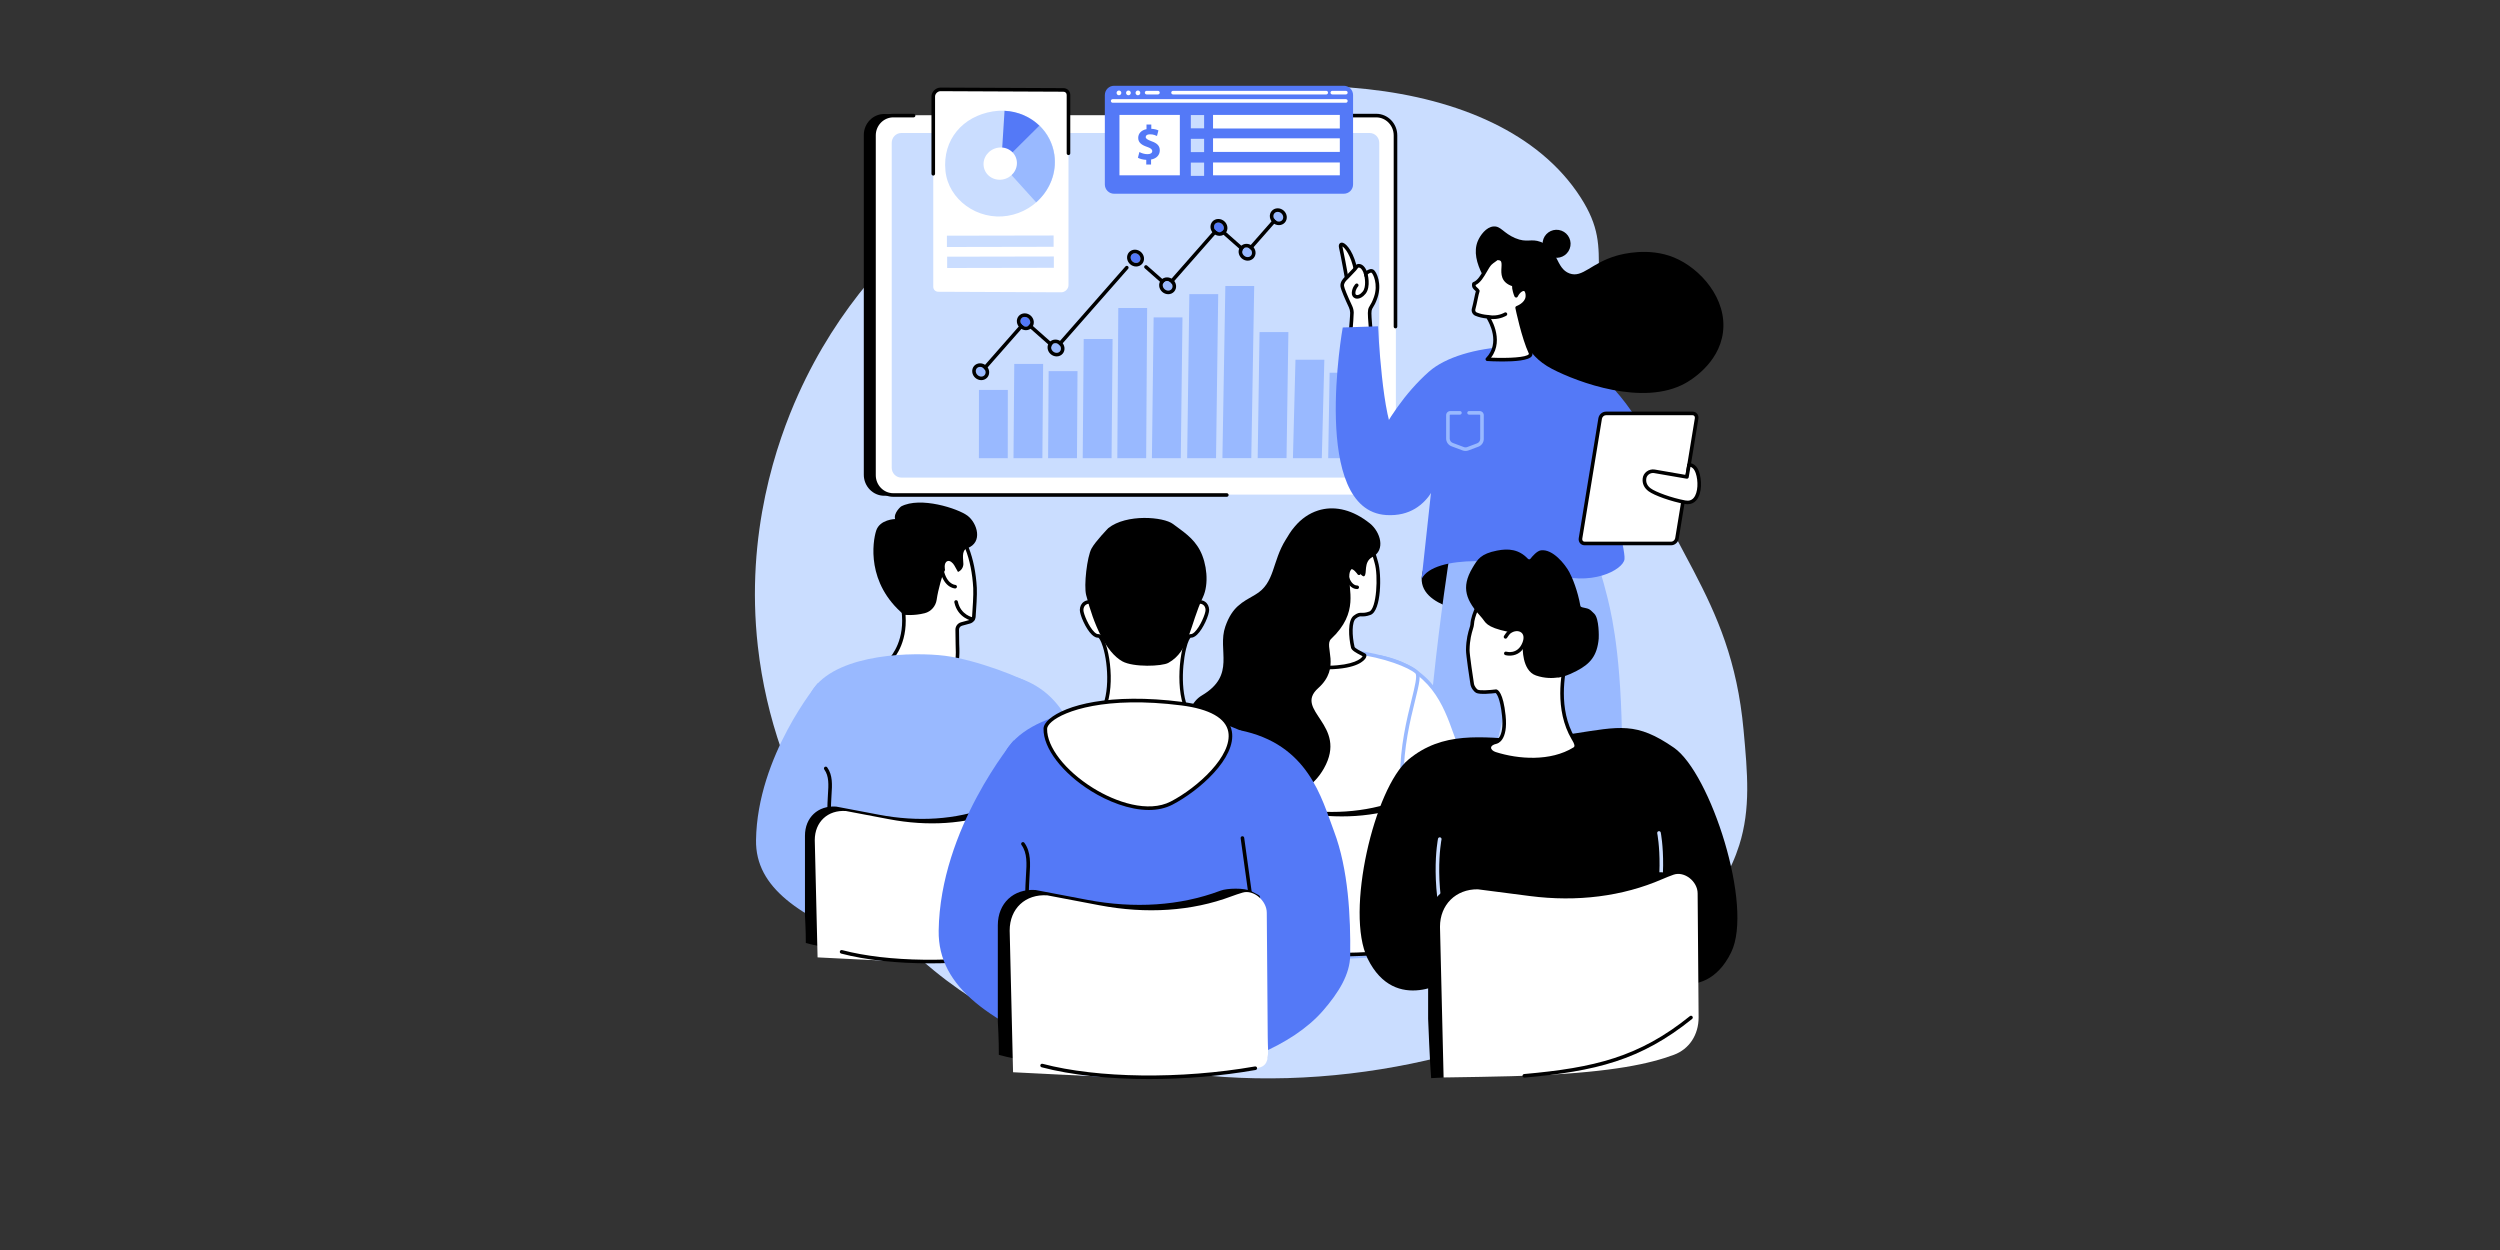 <svg xmlns="http://www.w3.org/2000/svg" xmlns:xlink="http://www.w3.org/1999/xlink" width="700" zoomAndPan="magnify" viewBox="0 0 525 262.5" height="350" preserveAspectRatio="xMidYMid meet" version="1.0"><rect x="0" y="0" width="525" height="262.5" fill="#333333" stroke="none"/><defs><clipPath id="02fa7b8181"><path d="M 298.391 115.586 L 340.664 115.586 L 340.664 181.438 L 298.391 181.438 Z M 298.391 115.586 " clip-rule="nonzero"/></clipPath></defs><path fill="#caddff" d="M 167.652 82.785 C 163.141 92.785 156.465 111.922 159.148 135.727 C 162.59 166.266 179.633 190.344 196.211 203.875 C 251.215 248.773 351.91 219.766 365.246 177.477 C 367.664 169.801 366.984 162.402 366.148 153.297 C 363.484 124.336 349.465 115.727 340.035 84.977 C 331.453 56.992 339.914 53.84 331.891 41.398 C 314.48 14.414 264.234 13.051 229.66 25.992 C 216.379 30.961 184.152 46.207 167.652 82.785 " fill-opacity="1" fill-rule="nonzero"/><path fill="#000000" d="M 221.559 102.16 C 221.766 102.043 221.977 101.93 222.191 101.82 C 224.078 100.852 226.113 100.129 228.094 99.395 C 235.422 96.664 242.98 94.652 250.449 92.375 C 253.094 91.566 255.738 90.773 258.398 90.031 C 268.637 68.004 287.055 27.879 285.336 27.879 L 185.699 23.934 C 183.332 23.934 181.398 25.91 181.398 28.344 L 181.398 99.699 C 181.398 102.133 183.332 104.109 185.699 104.109 L 221.703 101.609 L 221.559 102.16 " fill-opacity="1" fill-rule="nonzero"/><path fill="#ffffff" d="M 293.133 28.352 C 293.133 26.055 291.316 24.191 289.078 24.191 L 187.672 24.191 C 185.434 24.191 183.617 26.055 183.617 28.352 L 183.617 99.707 C 183.617 102.008 185.434 103.867 187.672 103.867 L 289.078 103.867 C 291.316 103.867 293.133 102.008 293.133 99.707 L 293.133 28.352 " fill-opacity="1" fill-rule="nonzero"/><path fill="#000000" d="M 293.055 68.961 C 292.844 68.961 292.676 68.793 292.676 68.582 L 292.676 28.434 C 292.676 26.348 291.027 24.648 289 24.648 L 281.719 24.648 C 281.512 24.648 281.344 24.48 281.344 24.273 C 281.344 24.066 281.512 23.895 281.719 23.895 L 289 23.895 C 291.441 23.895 293.43 25.93 293.43 28.434 L 293.43 68.582 C 293.43 68.793 293.262 68.961 293.055 68.961 " fill-opacity="1" fill-rule="nonzero"/><path fill="#000000" d="M 257.633 104.328 L 187.594 104.328 C 185.148 104.328 183.16 102.293 183.16 99.793 L 183.16 28.434 C 183.16 25.93 185.148 23.895 187.594 23.895 L 191.859 23.895 C 192.066 23.895 192.234 24.066 192.234 24.273 C 192.234 24.48 192.066 24.648 191.859 24.648 L 187.594 24.648 C 185.566 24.648 183.914 26.348 183.914 28.434 L 183.914 99.793 C 183.914 101.875 185.566 103.574 187.594 103.574 L 257.633 103.574 C 257.84 103.574 258.008 103.742 258.008 103.949 C 258.008 104.156 257.84 104.328 257.633 104.328 " fill-opacity="1" fill-rule="nonzero"/><path fill="#caddff" d="M 289.645 30 C 289.645 28.859 288.742 27.93 287.629 27.93 L 189.277 27.93 C 188.164 27.93 187.262 28.859 187.262 30 L 187.262 98.223 C 187.262 99.367 188.164 100.293 189.277 100.293 L 287.629 100.293 C 288.742 100.293 289.645 99.367 289.645 98.223 L 289.645 30 " fill-opacity="1" fill-rule="nonzero"/><path fill="#99b9ff" d="M 211.629 96.223 L 211.645 81.887 L 205.582 81.887 L 205.57 96.223 L 211.629 96.223 " fill-opacity="1" fill-rule="nonzero"/><path fill="#99b9ff" d="M 218.898 96.223 L 219.059 76.422 L 212.996 76.422 L 212.836 96.223 L 218.898 96.223 " fill-opacity="1" fill-rule="nonzero"/><path fill="#99b9ff" d="M 226.164 96.223 L 226.277 77.934 L 220.215 77.934 L 220.102 96.223 L 226.164 96.223 " fill-opacity="1" fill-rule="nonzero"/><path fill="#99b9ff" d="M 233.43 96.223 L 233.641 71.191 L 227.578 71.191 L 227.371 96.223 L 233.43 96.223 " fill-opacity="1" fill-rule="nonzero"/><path fill="#99b9ff" d="M 240.695 96.223 L 240.898 64.68 L 234.84 64.68 L 234.637 96.223 L 240.695 96.223 " fill-opacity="1" fill-rule="nonzero"/><path fill="#99b9ff" d="M 247.965 96.223 L 248.32 66.656 L 242.262 66.656 L 241.902 96.223 L 247.965 96.223 " fill-opacity="1" fill-rule="nonzero"/><path fill="#99b9ff" d="M 255.367 96.223 L 255.824 61.773 L 249.762 61.773 L 249.305 96.223 L 255.367 96.223 " fill-opacity="1" fill-rule="nonzero"/><path fill="#99b9ff" d="M 262.77 96.207 L 263.383 60.055 L 257.324 60.055 L 256.707 96.207 L 262.77 96.207 " fill-opacity="1" fill-rule="nonzero"/><path fill="#99b9ff" d="M 270.172 96.207 L 270.562 69.738 L 264.504 69.738 L 264.113 96.207 L 270.172 96.207 " fill-opacity="1" fill-rule="nonzero"/><path fill="#99b9ff" d="M 277.578 96.223 L 278.113 75.543 L 272.051 75.543 L 271.516 96.223 L 277.578 96.223 " fill-opacity="1" fill-rule="nonzero"/><path fill="#99b9ff" d="M 284.98 96.223 L 285.281 78.281 L 279.223 78.281 L 278.922 96.223 L 284.98 96.223 " fill-opacity="1" fill-rule="nonzero"/><path fill="#000000" d="M 245.176 60.434 C 245.082 60.434 244.992 60.398 244.926 60.34 L 240.406 56.344 C 240.25 56.207 240.234 55.969 240.371 55.812 C 240.512 55.66 240.75 55.641 240.902 55.781 L 245.141 59.523 L 255.605 47.617 C 255.672 47.543 255.766 47.5 255.863 47.492 C 255.961 47.484 256.062 47.52 256.137 47.586 L 261.719 52.516 L 268.359 44.961 C 268.496 44.805 268.734 44.789 268.891 44.926 C 269.047 45.062 269.062 45.301 268.926 45.461 L 262.035 53.297 C 261.969 53.371 261.875 53.418 261.777 53.426 C 261.68 53.43 261.578 53.398 261.504 53.332 L 255.922 48.402 L 245.457 60.305 C 245.391 60.379 245.297 60.426 245.199 60.434 C 245.191 60.434 245.184 60.434 245.176 60.434 " fill-opacity="1" fill-rule="nonzero"/><path fill="#000000" d="M 206.164 78.359 C 206.078 78.359 205.988 78.328 205.918 78.266 C 205.758 78.129 205.746 77.891 205.883 77.734 L 215.035 67.32 C 215.102 67.246 215.195 67.199 215.297 67.195 C 215.398 67.188 215.492 67.219 215.57 67.285 L 221.656 72.664 L 236.344 55.953 C 236.48 55.797 236.719 55.781 236.875 55.918 C 237.031 56.055 237.047 56.293 236.91 56.449 L 221.973 73.445 C 221.906 73.52 221.812 73.566 221.711 73.57 C 221.609 73.578 221.516 73.543 221.438 73.477 L 215.352 68.102 L 206.449 78.234 C 206.375 78.316 206.27 78.359 206.164 78.359 " fill-opacity="1" fill-rule="nonzero"/><path fill="#5479f7" d="M 214.301 67.57 C 214.227 67.008 214.629 66.555 215.191 66.555 C 215.754 66.555 216.27 67.008 216.34 67.57 C 216.41 68.129 216.012 68.586 215.449 68.586 C 214.883 68.586 214.371 68.129 214.301 67.57 " fill-opacity="1" fill-rule="nonzero"/><path fill="#000000" d="M 215.191 65.801 C 214.707 65.801 214.25 66 213.941 66.352 C 213.633 66.703 213.488 67.184 213.551 67.664 C 213.672 68.602 214.504 69.34 215.449 69.34 C 215.934 69.34 216.387 69.137 216.699 68.785 C 217.008 68.434 217.148 67.957 217.09 67.477 C 216.969 66.535 216.137 65.801 215.191 65.801 Z M 215.191 66.555 C 215.754 66.555 216.27 67.008 216.34 67.57 C 216.41 68.129 216.012 68.586 215.449 68.586 C 214.883 68.586 214.371 68.129 214.301 67.57 C 214.227 67.008 214.629 66.555 215.191 66.555 " fill-opacity="1" fill-rule="nonzero"/><path fill="#99b9ff" d="M 244.18 60.012 C 244.109 59.453 244.508 59 245.074 59 C 245.637 59 246.152 59.453 246.223 60.012 C 246.293 60.574 245.895 61.027 245.328 61.027 C 244.766 61.027 244.25 60.574 244.18 60.012 " fill-opacity="1" fill-rule="nonzero"/><path fill="#000000" d="M 245.074 58.246 C 244.59 58.246 244.133 58.445 243.824 58.797 C 243.516 59.148 243.371 59.625 243.434 60.109 C 243.551 61.047 244.383 61.785 245.328 61.785 C 245.812 61.785 246.27 61.582 246.578 61.23 C 246.887 60.879 247.031 60.402 246.969 59.918 C 246.852 58.98 246.016 58.246 245.074 58.246 Z M 245.074 59 C 245.637 59 246.152 59.453 246.223 60.012 C 246.293 60.574 245.895 61.027 245.328 61.027 C 244.766 61.027 244.25 60.574 244.18 60.012 C 244.109 59.453 244.508 59 245.074 59 " fill-opacity="1" fill-rule="nonzero"/><path fill="#5479f7" d="M 254.957 47.754 C 254.887 47.191 255.285 46.738 255.852 46.738 C 256.414 46.738 256.93 47.191 257 47.754 C 257.07 48.312 256.672 48.766 256.109 48.766 C 255.543 48.766 255.027 48.312 254.957 47.754 " fill-opacity="1" fill-rule="nonzero"/><path fill="#000000" d="M 255.852 45.984 C 255.367 45.984 254.91 46.184 254.602 46.535 C 254.293 46.887 254.148 47.367 254.211 47.848 C 254.328 48.789 255.164 49.523 256.109 49.523 C 256.594 49.523 257.047 49.32 257.355 48.969 C 257.668 48.621 257.809 48.141 257.746 47.66 C 257.629 46.719 256.797 45.984 255.852 45.984 Z M 255.852 46.738 C 256.414 46.738 256.93 47.191 257 47.754 C 257.07 48.312 256.672 48.766 256.109 48.766 C 255.543 48.766 255.027 48.312 254.957 47.754 C 254.887 47.191 255.285 46.738 255.852 46.738 " fill-opacity="1" fill-rule="nonzero"/><path fill="#99b9ff" d="M 260.867 52.973 C 260.797 52.41 261.195 51.957 261.758 51.957 C 262.324 51.957 262.836 52.41 262.91 52.973 C 262.98 53.531 262.578 53.988 262.016 53.988 C 261.453 53.988 260.938 53.531 260.867 52.973 " fill-opacity="1" fill-rule="nonzero"/><path fill="#000000" d="M 261.758 51.203 C 261.273 51.203 260.82 51.402 260.512 51.754 C 260.199 52.105 260.059 52.582 260.117 53.066 C 260.238 54.004 261.07 54.742 262.016 54.742 C 262.5 54.742 262.957 54.539 263.266 54.188 C 263.574 53.836 263.719 53.359 263.656 52.875 C 263.539 51.938 262.703 51.203 261.758 51.203 Z M 261.758 51.957 C 262.324 51.957 262.836 52.41 262.91 52.973 C 262.98 53.531 262.578 53.988 262.016 53.988 C 261.453 53.988 260.938 53.531 260.867 52.973 C 260.797 52.41 261.195 51.957 261.758 51.957 " fill-opacity="1" fill-rule="nonzero"/><path fill="#99b9ff" d="M 267.426 45.512 C 267.352 44.953 267.754 44.496 268.316 44.496 C 268.879 44.496 269.395 44.953 269.465 45.512 C 269.535 46.07 269.137 46.527 268.574 46.527 C 268.008 46.527 267.496 46.07 267.426 45.512 " fill-opacity="1" fill-rule="nonzero"/><path fill="#000000" d="M 268.316 43.742 C 267.832 43.742 267.375 43.945 267.066 44.297 C 266.758 44.645 266.613 45.125 266.676 45.605 C 266.797 46.543 267.629 47.281 268.574 47.281 C 269.059 47.281 269.516 47.078 269.824 46.73 C 270.133 46.379 270.273 45.898 270.215 45.418 C 270.094 44.477 269.262 43.742 268.316 43.742 Z M 268.316 44.496 C 268.879 44.496 269.395 44.953 269.465 45.512 C 269.535 46.07 269.137 46.527 268.574 46.527 C 268.008 46.527 267.496 46.07 267.426 45.512 C 267.352 44.953 267.754 44.496 268.316 44.496 " fill-opacity="1" fill-rule="nonzero"/><path fill="#99b9ff" d="M 220.746 73.078 C 220.676 72.516 221.074 72.062 221.641 72.062 C 222.203 72.062 222.719 72.516 222.789 73.078 C 222.859 73.637 222.461 74.094 221.898 74.094 C 221.332 74.094 220.816 73.637 220.746 73.078 " fill-opacity="1" fill-rule="nonzero"/><path fill="#000000" d="M 221.641 71.309 C 221.156 71.309 220.699 71.508 220.391 71.859 C 220.082 72.211 219.938 72.691 220 73.172 C 220.117 74.109 220.953 74.848 221.898 74.848 C 222.383 74.848 222.836 74.645 223.145 74.293 C 223.457 73.941 223.598 73.465 223.535 72.984 C 223.418 72.043 222.586 71.309 221.641 71.309 Z M 221.641 72.062 C 222.203 72.062 222.719 72.516 222.789 73.078 C 222.859 73.637 222.461 74.094 221.898 74.094 C 221.332 74.094 220.816 73.637 220.746 73.078 C 220.676 72.516 221.074 72.062 221.641 72.062 " fill-opacity="1" fill-rule="nonzero"/><path fill="#5479f7" d="M 237.445 54.199 C 237.375 53.641 237.773 53.184 238.336 53.184 C 238.898 53.184 239.414 53.641 239.484 54.199 C 239.555 54.762 239.156 55.215 238.594 55.215 C 238.027 55.215 237.516 54.762 237.445 54.199 " fill-opacity="1" fill-rule="nonzero"/><path fill="#000000" d="M 238.336 52.43 C 237.852 52.43 237.395 52.633 237.086 52.984 C 236.777 53.336 236.637 53.812 236.695 54.297 C 236.816 55.234 237.648 55.969 238.594 55.969 C 239.078 55.969 239.531 55.766 239.844 55.418 C 240.152 55.066 240.293 54.59 240.234 54.105 C 240.113 53.168 239.281 52.43 238.336 52.43 Z M 238.336 53.184 C 238.898 53.184 239.414 53.641 239.484 54.199 C 239.555 54.762 239.156 55.215 238.594 55.215 C 238.027 55.215 237.516 54.762 237.445 54.199 C 237.375 53.641 237.773 53.184 238.336 53.184 " fill-opacity="1" fill-rule="nonzero"/><path fill="#99b9ff" d="M 204.926 78.062 C 204.852 77.5 205.254 77.047 205.816 77.047 C 206.379 77.047 206.895 77.5 206.965 78.062 C 207.035 78.621 206.637 79.078 206.074 79.078 C 205.508 79.078 204.996 78.621 204.926 78.062 " fill-opacity="1" fill-rule="nonzero"/><path fill="#000000" d="M 205.816 76.293 C 205.332 76.293 204.875 76.496 204.566 76.844 C 204.258 77.195 204.113 77.676 204.176 78.156 C 204.293 79.094 205.129 79.832 206.074 79.832 C 206.559 79.832 207.012 79.629 207.324 79.277 C 207.633 78.93 207.773 78.449 207.715 77.969 C 207.594 77.027 206.762 76.293 205.816 76.293 Z M 205.816 77.047 C 206.379 77.047 206.895 77.5 206.965 78.062 C 207.035 78.621 206.637 79.078 206.074 79.078 C 205.508 79.078 204.996 78.621 204.922 78.062 C 204.852 77.5 205.254 77.047 205.816 77.047 " fill-opacity="1" fill-rule="nonzero"/><path fill="#ffffff" d="M 222.863 61.383 L 197.059 61.27 C 196.438 61.266 195.984 60.82 195.984 60.211 L 195.984 20.258 C 195.984 19.48 196.711 18.77 197.504 18.77 L 223.309 18.887 C 223.93 18.887 224.383 19.336 224.383 19.941 L 224.383 59.895 C 224.383 60.676 223.656 61.387 222.863 61.383 " fill-opacity="1" fill-rule="nonzero"/><path fill="#caddff" d="M 221.445 32.496 C 222.309 38.551 217.906 44.289 211.609 45.32 C 205.316 46.344 199.137 41.945 198.543 35.859 C 197.898 29.309 202.191 24.426 208.484 23.398 C 214.781 22.371 220.582 26.445 221.445 32.496 " fill-opacity="1" fill-rule="nonzero"/><path fill="#99b9ff" d="M 210.254 34.367 L 217.59 42.48 C 220.391 40.016 221.941 36.324 221.398 32.504 C 221.051 30.086 219.918 27.984 218.277 26.395 L 210.254 34.367 " fill-opacity="1" fill-rule="nonzero"/><path fill="#5479f7" d="M 210.953 23.266 L 210.254 34.367 L 218.277 26.398 C 216.371 24.551 213.781 23.402 210.953 23.266 " fill-opacity="1" fill-rule="nonzero"/><path fill="#ffffff" d="M 213.523 33.793 C 213.785 35.637 212.441 37.387 210.523 37.699 C 208.605 38.012 206.836 36.77 206.574 34.926 C 206.312 33.082 207.652 31.332 209.57 31.02 C 211.492 30.707 213.258 31.945 213.523 33.793 " fill-opacity="1" fill-rule="nonzero"/><path fill="#caddff" d="M 221.258 51.828 L 198.852 51.871 L 198.852 49.496 L 221.258 49.453 L 221.258 51.828 " fill-opacity="1" fill-rule="nonzero"/><path fill="#caddff" d="M 221.309 56.238 L 198.902 56.281 L 198.902 53.906 L 221.309 53.863 L 221.309 56.238 " fill-opacity="1" fill-rule="nonzero"/><path fill="#000000" d="M 195.988 36.875 C 195.777 36.875 195.609 36.703 195.609 36.496 L 195.609 20.258 C 195.609 19.793 195.816 19.32 196.172 18.965 C 196.539 18.602 197.02 18.395 197.508 18.395 L 223.312 18.508 C 224.137 18.512 224.758 19.129 224.758 19.941 L 224.758 32.191 C 224.758 32.398 224.59 32.566 224.383 32.566 C 224.176 32.566 224.004 32.398 224.004 32.191 L 224.004 19.941 C 224.004 19.543 223.719 19.262 223.309 19.262 L 197.504 19.148 C 197.504 19.148 197.5 19.148 197.5 19.148 C 197.219 19.148 196.93 19.277 196.703 19.5 C 196.488 19.715 196.363 19.992 196.363 20.258 L 196.363 36.496 C 196.363 36.703 196.195 36.875 195.988 36.875 " fill-opacity="1" fill-rule="nonzero"/><path fill="#5479f7" d="M 282.199 18.012 L 233.957 18.012 C 232.883 18.012 232.016 18.883 232.016 19.957 L 232.016 38.742 C 232.016 39.812 232.883 40.684 233.957 40.684 L 282.199 40.684 C 283.273 40.684 284.145 39.812 284.145 38.742 L 284.145 19.957 C 284.145 18.883 283.273 18.012 282.199 18.012 " fill-opacity="1" fill-rule="nonzero"/><path fill="#ffffff" d="M 282.633 21.578 L 233.66 21.578 C 233.449 21.578 233.281 21.406 233.281 21.199 C 233.281 20.992 233.449 20.824 233.66 20.824 L 282.633 20.824 C 282.84 20.824 283.008 20.992 283.008 21.199 C 283.008 21.406 282.84 21.578 282.633 21.578 " fill-opacity="1" fill-rule="nonzero"/><path fill="#ffffff" d="M 235.477 19.508 C 235.477 19.785 235.254 20.004 234.977 20.004 C 234.703 20.004 234.48 19.785 234.48 19.508 C 234.48 19.234 234.703 19.008 234.977 19.008 C 235.254 19.008 235.477 19.234 235.477 19.508 " fill-opacity="1" fill-rule="nonzero"/><path fill="#ffffff" d="M 237.469 19.508 C 237.469 19.785 237.246 20.004 236.969 20.004 C 236.695 20.004 236.473 19.785 236.473 19.508 C 236.473 19.234 236.695 19.008 236.969 19.008 C 237.246 19.008 237.469 19.234 237.469 19.508 " fill-opacity="1" fill-rule="nonzero"/><path fill="#ffffff" d="M 239.461 19.508 C 239.461 19.785 239.238 20.004 238.961 20.004 C 238.688 20.004 238.465 19.785 238.465 19.508 C 238.465 19.234 238.688 19.008 238.961 19.008 C 239.238 19.008 239.461 19.234 239.461 19.508 " fill-opacity="1" fill-rule="nonzero"/><path fill="#ffffff" d="M 282.633 19.832 L 279.777 19.832 C 279.57 19.832 279.402 19.664 279.402 19.457 C 279.402 19.246 279.57 19.078 279.777 19.078 L 282.633 19.078 C 282.84 19.078 283.008 19.246 283.008 19.457 C 283.008 19.664 282.84 19.832 282.633 19.832 " fill-opacity="1" fill-rule="nonzero"/><path fill="#ffffff" d="M 278.512 19.832 L 246.336 19.832 C 246.129 19.832 245.961 19.664 245.961 19.457 C 245.961 19.246 246.129 19.078 246.336 19.078 L 278.512 19.078 C 278.719 19.078 278.887 19.246 278.887 19.457 C 278.887 19.664 278.719 19.832 278.512 19.832 " fill-opacity="1" fill-rule="nonzero"/><path fill="#ffffff" d="M 243.168 19.832 L 240.789 19.832 C 240.582 19.832 240.414 19.664 240.414 19.457 C 240.414 19.246 240.582 19.078 240.789 19.078 L 243.168 19.078 C 243.375 19.078 243.543 19.246 243.543 19.457 C 243.543 19.664 243.375 19.832 243.168 19.832 " fill-opacity="1" fill-rule="nonzero"/><path fill="#ffffff" d="M 247.766 36.816 L 235.086 36.816 L 235.086 24.133 L 247.766 24.133 L 247.766 36.816 " fill-opacity="1" fill-rule="nonzero"/><path fill="#caddff" d="M 252.863 26.949 L 250.074 26.949 L 250.074 24.16 L 252.863 24.16 L 252.863 26.949 " fill-opacity="1" fill-rule="nonzero"/><path fill="#ffffff" d="M 281.363 26.984 L 254.738 26.984 L 254.738 24.133 L 281.363 24.133 L 281.363 26.984 " fill-opacity="1" fill-rule="nonzero"/><path fill="#caddff" d="M 252.863 31.941 L 250.074 31.941 L 250.074 29.152 L 252.863 29.152 L 252.863 31.941 " fill-opacity="1" fill-rule="nonzero"/><path fill="#ffffff" d="M 281.363 31.902 L 254.738 31.902 L 254.738 29.047 L 281.363 29.047 L 281.363 31.902 " fill-opacity="1" fill-rule="nonzero"/><path fill="#caddff" d="M 252.863 36.934 L 250.074 36.934 L 250.074 34.145 L 252.863 34.145 L 252.863 36.934 " fill-opacity="1" fill-rule="nonzero"/><path fill="#ffffff" d="M 281.363 36.816 L 254.738 36.816 L 254.738 34.121 L 281.363 34.121 L 281.363 36.816 " fill-opacity="1" fill-rule="nonzero"/><path fill="#5479f7" d="M 240.715 34.551 L 240.715 33.57 C 240.023 33.539 239.352 33.355 238.961 33.129 L 239.273 31.922 C 239.703 32.16 240.312 32.375 240.98 32.375 C 241.57 32.375 241.969 32.148 241.969 31.738 C 241.969 31.348 241.641 31.098 240.879 30.84 C 239.777 30.469 239.023 29.957 239.023 28.957 C 239.023 28.047 239.664 27.34 240.766 27.121 L 240.766 26.145 L 241.773 26.145 L 241.773 27.051 C 242.465 27.082 242.93 27.223 243.27 27.391 L 242.969 28.555 C 242.703 28.441 242.227 28.203 241.484 28.203 C 240.816 28.203 240.602 28.492 240.602 28.781 C 240.602 29.121 240.961 29.336 241.836 29.668 C 243.062 30.098 243.555 30.664 243.555 31.594 C 243.555 32.512 242.906 33.293 241.723 33.5 L 241.723 34.551 L 240.715 34.551 " fill-opacity="1" fill-rule="nonzero"/><path fill="#000000" d="M 310.934 128.883 C 310.934 128.883 297.445 127.93 298.621 120.73 C 299.793 113.527 309.039 109.074 315.555 107.902 C 322.078 106.73 342.703 113.996 334.051 121.5 C 325.395 129 310.934 128.883 310.934 128.883 " fill-opacity="1" fill-rule="nonzero"/><g clip-path="url(#02fa7b8181)"><path fill="#99b9ff" d="M 304.309 117.387 C 304.309 117.387 297.176 162.031 298.707 194.562 L 306.703 194.766 C 306.703 194.766 315.582 144.855 319.859 136.648 C 319.859 136.648 331.805 182.379 332.25 194.281 L 339.484 194.062 C 339.484 194.062 340.582 168.773 340.641 161.309 C 340.797 139.938 338.73 130.234 337.602 125.629 C 336.562 121.398 335.445 117.965 334.629 115.641 L 304.309 117.387 " fill-opacity="1" fill-rule="nonzero"/></g><path fill="#caddff" d="M 319.969 139.012 C 319.797 139.012 319.645 138.898 319.602 138.727 L 318.246 133.305 C 317.91 132.035 316.895 131.07 315.59 130.797 L 314.73 130.613 C 314.527 130.57 314.395 130.371 314.441 130.168 C 314.484 129.965 314.68 129.832 314.887 129.875 L 315.746 130.059 C 317.328 130.395 318.566 131.566 318.977 133.117 L 320.332 138.543 C 320.383 138.746 320.262 138.949 320.059 139 C 320.027 139.008 319.996 139.012 319.969 139.012 " fill-opacity="1" fill-rule="nonzero"/><path fill="#ffffff" d="M 282.883 58.852 C 282.883 58.852 281.91 53.426 281.566 51.969 C 281.176 50.312 283.785 51.832 284.734 56.945 L 282.883 58.852 " fill-opacity="1" fill-rule="nonzero"/><path fill="#000000" d="M 281.91 51.758 C 281.914 51.793 281.922 51.832 281.934 51.883 C 282.203 53.027 282.844 56.531 283.121 58.062 L 284.328 56.824 C 283.676 53.52 282.398 52.043 281.91 51.758 Z M 282.641 59.641 L 282.512 58.918 C 282.5 58.863 281.539 53.484 281.199 52.055 C 281.098 51.621 281.152 51.301 281.367 51.105 C 281.469 51.016 281.691 50.879 282.043 50.996 C 282.855 51.27 284.406 53.109 285.105 56.879 L 285.141 57.07 L 282.641 59.641 " fill-opacity="1" fill-rule="nonzero"/><path fill="#ffffff" d="M 283.07 58.039 C 282.926 58.191 282.781 58.34 282.625 58.484 C 282.367 58.723 281.793 59.344 281.871 60.074 C 281.949 60.785 283.07 63.246 283.609 64.398 C 283.793 64.793 283.895 65.219 283.906 65.652 C 283.926 66.25 283.617 69.816 283.617 69.816 L 288.012 70.086 C 288.012 70.086 287.836 69.473 287.66 66.75 C 287.488 64.023 287.957 65.188 288.902 62.453 C 289.848 59.715 288.746 57.246 288.203 56.945 C 287.664 56.645 286.805 57.469 286.805 57.469 C 286.805 57.469 286.363 55.855 285.391 55.809 C 284.879 55.785 284.75 56.293 284.414 56.629 L 283.07 58.039 " fill-opacity="1" fill-rule="nonzero"/><path fill="#000000" d="M 284.027 69.465 L 287.555 69.68 C 287.484 69.203 287.383 68.328 287.285 66.773 C 287.176 65.074 287.309 64.77 287.703 64.137 C 287.91 63.805 288.191 63.355 288.547 62.328 C 289.453 59.703 288.34 57.461 288.023 57.277 C 287.836 57.176 287.344 57.48 287.066 57.742 L 286.609 58.176 L 286.441 57.57 C 286.344 57.219 285.938 56.211 285.371 56.184 C 285.242 56.18 285.176 56.242 284.988 56.512 C 284.902 56.633 284.805 56.773 284.68 56.895 L 283.344 58.301 C 283.199 58.449 283.047 58.609 282.883 58.762 C 282.672 58.957 282.184 59.473 282.246 60.031 C 282.297 60.492 282.934 62.066 283.953 64.238 C 284.16 64.684 284.273 65.152 284.285 65.641 C 284.301 66.141 284.105 68.52 284.027 69.465 Z M 288.512 70.492 L 287.988 70.461 L 283.211 70.172 L 283.242 69.785 C 283.328 68.797 283.547 66.137 283.531 65.66 C 283.52 65.281 283.434 64.906 283.27 64.559 C 282.504 62.922 281.574 60.824 281.496 60.113 C 281.398 59.211 282.074 58.48 282.371 58.207 C 282.52 58.066 282.664 57.918 282.797 57.781 L 284.141 56.371 C 284.227 56.285 284.297 56.184 284.371 56.078 C 284.57 55.793 284.84 55.402 285.406 55.43 C 286.242 55.473 286.738 56.285 286.984 56.852 C 287.359 56.602 287.914 56.355 288.387 56.617 C 289.137 57.031 290.246 59.715 289.258 62.574 C 288.879 63.684 288.57 64.176 288.344 64.535 C 288.043 65.02 287.938 65.184 288.035 66.727 C 288.203 69.324 288.367 69.957 288.375 69.984 L 288.512 70.492 " fill-opacity="1" fill-rule="nonzero"/><path fill="#000000" d="M 285.016 62.723 C 284.852 62.723 284.699 62.691 284.566 62.641 C 284.102 62.457 283.836 62 283.875 61.449 C 283.949 60.336 284.625 59.668 284.656 59.641 C 284.805 59.492 285.043 59.496 285.188 59.645 C 285.332 59.797 285.328 60.035 285.18 60.18 C 285.176 60.184 284.684 60.684 284.629 61.5 C 284.617 61.629 284.637 61.855 284.844 61.938 C 285.129 62.051 285.645 61.875 286.172 61.23 C 286.969 60.254 286.617 58.184 286.414 57.469 C 286.355 57.27 286.473 57.059 286.676 57.004 C 286.875 56.949 287.082 57.062 287.141 57.262 C 287.176 57.383 287.961 60.23 286.758 61.707 C 286.145 62.457 285.512 62.723 285.016 62.723 " fill-opacity="1" fill-rule="nonzero"/><path fill="#5479f7" d="M 333.43 76.504 C 338.418 80.359 347.93 90.375 348.484 102.262 C 348.508 102.746 348.246 103.207 347.812 103.434 C 345.461 104.668 342.625 104.582 340.355 103.207 L 337.531 101.496 C 337.531 101.496 341.406 115.227 341.145 117.434 C 340.879 119.641 334.086 123.395 325.586 120.316 C 317.09 117.234 301.102 116.363 298.539 121.582 L 300.52 103.371 L 285.652 100.832 C 285.652 100.832 289.812 87.164 300.07 78.059 C 307.059 71.859 326.027 70.789 333.43 76.504 " fill-opacity="1" fill-rule="nonzero"/><path fill="#5479f7" d="M 281.973 68.77 L 289.383 68.52 C 289.383 68.52 290.324 88.809 293.152 91.75 C 295.977 94.695 302.762 97.895 302.762 97.895 C 302.762 97.895 301.152 108.785 291.113 108.16 C 275.105 107.16 281.973 68.77 281.973 68.77 " fill-opacity="1" fill-rule="nonzero"/><path fill="#99b9ff" d="M 307.762 94.703 C 307.551 94.703 307.344 94.664 307.145 94.59 L 304.824 93.723 C 304.145 93.469 303.688 92.816 303.688 92.098 L 303.688 87.195 C 303.688 86.711 304.082 86.32 304.566 86.32 L 306.586 86.32 C 306.793 86.32 306.961 86.488 306.961 86.695 C 306.961 86.906 306.793 87.074 306.586 87.074 L 304.566 87.074 C 304.5 87.074 304.441 87.129 304.441 87.195 L 304.441 92.098 C 304.441 92.504 304.699 92.871 305.086 93.016 L 307.406 93.883 C 307.637 93.969 307.891 93.969 308.117 93.883 L 310.199 93.098 C 310.582 92.953 310.84 92.586 310.84 92.18 L 310.84 87.195 C 310.84 87.129 310.785 87.074 310.715 87.074 L 308.5 87.074 C 308.293 87.074 308.125 86.906 308.125 86.695 C 308.125 86.488 308.293 86.32 308.5 86.32 L 310.715 86.32 C 311.199 86.32 311.594 86.711 311.594 87.195 L 311.594 92.18 C 311.594 92.898 311.141 93.551 310.465 93.805 L 308.383 94.586 C 308.184 94.664 307.973 94.703 307.762 94.703 " fill-opacity="1" fill-rule="nonzero"/><path fill="#ffffff" d="M 355.426 86.816 L 337.246 86.816 C 336.672 86.816 336.129 87.293 336.031 87.879 L 331.906 113.066 C 331.812 113.652 332.195 114.129 332.77 114.129 L 350.953 114.129 C 351.523 114.129 352.066 113.652 352.164 113.066 L 356.289 87.879 C 356.387 87.293 356 86.816 355.426 86.816 " fill-opacity="1" fill-rule="nonzero"/><path fill="#000000" d="M 337.246 87.195 C 336.855 87.195 336.473 87.535 336.406 87.941 L 332.277 113.129 C 332.25 113.309 332.289 113.469 332.387 113.586 C 332.477 113.695 332.609 113.754 332.77 113.754 L 350.953 113.754 C 351.34 113.754 351.727 113.41 351.793 113.004 L 355.918 87.82 C 355.949 87.641 355.91 87.477 355.809 87.359 C 355.719 87.25 355.586 87.195 355.426 87.195 Z M 350.953 114.508 L 332.77 114.508 C 332.387 114.508 332.047 114.355 331.812 114.074 C 331.57 113.793 331.469 113.402 331.535 113.004 L 335.66 87.82 C 335.789 87.047 336.484 86.441 337.246 86.441 L 355.426 86.441 C 355.809 86.441 356.148 86.594 356.387 86.871 C 356.625 87.156 356.727 87.543 356.66 87.941 L 352.535 113.129 C 352.41 113.898 351.711 114.508 350.953 114.508 " fill-opacity="1" fill-rule="nonzero"/><path fill="#ffffff" d="M 354.688 97.633 L 354.258 100.156 L 347.434 98.977 C 346.418 98.812 345.445 99.508 345.336 100.52 C 345.254 101.273 345.457 102.141 346.418 102.855 C 347.551 103.699 351.047 104.949 353.859 105.465 C 357.004 106.043 357.238 101.5 356.461 99.23 C 355.852 97.461 354.688 97.633 354.688 97.633 " fill-opacity="1" fill-rule="nonzero"/><path fill="#000000" d="M 347.137 99.328 C 346.816 99.328 346.5 99.434 346.242 99.629 C 345.938 99.859 345.75 100.191 345.711 100.559 C 345.625 101.359 345.938 102.031 346.645 102.555 C 347.66 103.309 350.992 104.559 353.926 105.098 C 354.672 105.234 355.238 105.059 355.668 104.562 C 356.617 103.457 356.66 100.977 356.102 99.355 C 355.773 98.398 355.293 98.117 355 98.035 L 354.629 100.223 C 354.609 100.32 354.559 100.406 354.473 100.465 C 354.391 100.523 354.289 100.547 354.191 100.527 L 347.367 99.348 C 347.293 99.332 347.215 99.328 347.137 99.328 Z M 354.383 105.895 C 354.191 105.895 353.992 105.875 353.789 105.836 C 350.969 105.32 347.418 104.066 346.195 103.16 C 345.273 102.477 344.844 101.547 344.961 100.48 C 345.023 99.902 345.316 99.387 345.785 99.031 C 346.27 98.66 346.891 98.504 347.492 98.602 L 353.949 99.719 L 354.312 97.57 C 354.34 97.41 354.469 97.285 354.629 97.262 C 354.691 97.254 356.117 97.066 356.816 99.109 C 357.336 100.629 357.516 103.57 356.238 105.051 C 355.762 105.609 355.125 105.895 354.383 105.895 " fill-opacity="1" fill-rule="nonzero"/><path fill="#000000" d="M 323.531 50.797 C 327.27 52.199 326.656 56.344 329.598 57.422 C 332.355 58.43 334.129 55.23 339.504 53.691 C 340.754 53.336 346.262 51.898 351.555 54.078 C 357.113 56.371 362.754 62.781 361.816 69.848 C 360.938 76.465 354.785 80 353.914 80.48 C 345.023 85.402 331.309 80.258 325.973 77.496 C 319.734 74.262 319.75 69.488 316.184 64.859 C 312.883 60.578 308.543 54.953 310.332 50.637 C 310.832 49.43 312.086 47.672 313.648 47.555 C 315.172 47.438 315.723 48.961 318.18 50 C 320.711 51.07 321.469 50.027 323.531 50.797 " fill-opacity="1" fill-rule="nonzero"/><path fill="#000000" d="M 323.977 50.727 C 323.715 52.332 324.805 53.844 326.406 54.105 C 328.012 54.367 329.523 53.277 329.785 51.672 C 330.047 50.066 328.957 48.555 327.352 48.293 C 325.746 48.031 324.234 49.121 323.977 50.727 " fill-opacity="1" fill-rule="nonzero"/><path fill="#ffffff" d="M 314.363 54.238 C 313.777 54.723 313.438 54.859 312.961 55.32 C 311.996 56.258 311.152 59.023 309.523 59.594 C 309.352 60.496 310.074 60.602 310.348 61.105 C 310.145 61.551 309.809 63.617 309.457 64.887 C 309.332 65.328 309.559 65.801 309.984 65.973 C 310.703 66.262 311.512 66.453 312.418 66.52 C 312.418 66.52 315.977 71.684 312.336 75.441 C 312.336 75.441 322.305 76.039 321.391 74.078 C 319.883 70.84 318.602 64.629 318.602 64.629 C 318.738 64.578 320.551 63.883 320.742 62.383 C 320.812 61.832 320.691 60.957 320.195 60.77 C 319.711 60.59 318.902 61.074 318.391 62.109 C 318.277 61.863 318.18 61.547 318.078 61.184 C 317.941 60.684 317.84 60.109 317.984 59.824 C 313.465 58.598 317.527 54.203 314.363 54.238 " fill-opacity="1" fill-rule="nonzero"/><path fill="#000000" d="M 313.121 75.105 C 316.785 75.27 320.59 75.055 321.055 74.371 C 321.07 74.348 321.086 74.32 321.047 74.238 C 319.539 70.996 318.281 64.961 318.23 64.703 C 318.191 64.523 318.293 64.34 318.469 64.273 C 318.539 64.25 320.203 63.625 320.367 62.336 C 320.434 61.805 320.285 61.207 320.062 61.121 C 319.832 61.035 319.188 61.348 318.727 62.277 C 318.664 62.41 318.539 62.492 318.383 62.488 C 318.238 62.484 318.105 62.398 318.047 62.266 C 317.914 61.973 317.805 61.605 317.715 61.285 C 317.578 60.781 317.52 60.391 317.539 60.082 C 315.129 59.27 315.234 57.43 315.305 56.195 C 315.34 55.609 315.371 55.055 315.148 54.82 C 315.027 54.695 314.809 54.629 314.496 54.617 C 314.277 54.793 314.09 54.922 313.922 55.039 C 313.68 55.207 313.473 55.352 313.223 55.59 C 312.91 55.895 312.582 56.465 312.238 57.066 C 311.613 58.148 310.914 59.367 309.875 59.855 C 309.875 60.102 310.004 60.215 310.223 60.406 C 310.379 60.543 310.555 60.695 310.676 60.926 C 310.734 61.027 310.738 61.152 310.691 61.262 C 310.602 61.457 310.449 62.18 310.301 62.879 C 310.156 63.582 309.992 64.375 309.82 64.988 C 309.746 65.25 309.879 65.523 310.125 65.621 C 310.828 65.906 311.609 66.082 312.445 66.145 C 312.559 66.152 312.664 66.211 312.727 66.305 C 312.766 66.355 316.066 71.242 313.121 75.105 Z M 315.516 75.914 C 314.078 75.914 312.82 75.848 312.312 75.816 C 312.168 75.809 312.039 75.715 311.984 75.578 C 311.93 75.441 311.961 75.285 312.066 75.18 C 315.125 72.023 312.723 67.723 312.203 66.879 C 311.355 66.801 310.566 66.613 309.844 66.32 C 309.238 66.078 308.918 65.414 309.094 64.785 C 309.258 64.195 309.422 63.414 309.566 62.727 C 309.719 61.992 309.828 61.477 309.926 61.16 C 309.871 61.102 309.801 61.039 309.727 60.973 C 309.418 60.703 308.996 60.336 309.152 59.52 C 309.18 59.391 309.273 59.281 309.398 59.238 C 310.301 58.922 310.98 57.734 311.582 56.691 C 311.957 56.043 312.309 55.426 312.699 55.047 C 312.992 54.766 313.234 54.598 313.492 54.418 C 313.684 54.285 313.879 54.148 314.125 53.945 C 314.188 53.891 314.273 53.863 314.359 53.859 C 314.973 53.852 315.406 54 315.695 54.301 C 316.145 54.773 316.102 55.484 316.059 56.238 C 315.984 57.531 315.906 58.867 318.082 59.457 C 318.191 59.488 318.281 59.566 318.328 59.668 C 318.371 59.77 318.371 59.891 318.32 59.988 C 318.309 60.012 318.211 60.246 318.441 61.082 C 318.457 61.137 318.473 61.191 318.488 61.25 C 319.047 60.551 319.762 60.203 320.328 60.418 C 321.059 60.691 321.199 61.773 321.113 62.43 C 320.938 63.805 319.648 64.566 319.031 64.852 C 319.312 66.133 320.445 71.16 321.73 73.918 C 321.871 74.223 321.852 74.535 321.676 74.797 C 321.051 75.715 318.008 75.914 315.516 75.914 " fill-opacity="1" fill-rule="nonzero"/><path fill="#ffffff" d="M 316.141 65.969 C 316.141 65.969 314.598 66.926 312.566 66.535 L 316.141 65.969 " fill-opacity="1" fill-rule="nonzero"/><path fill="#000000" d="M 313.559 67.008 C 313.223 67.008 312.867 66.977 312.496 66.906 C 312.289 66.867 312.156 66.668 312.195 66.465 C 312.234 66.262 312.434 66.125 312.637 66.164 C 314.5 66.527 315.93 65.656 315.945 65.648 C 316.121 65.539 316.352 65.594 316.465 65.77 C 316.574 65.949 316.52 66.18 316.34 66.289 C 316.285 66.324 315.16 67.008 313.559 67.008 " fill-opacity="1" fill-rule="nonzero"/><path fill="#ffffff" d="M 308.98 177.113 C 309.074 170.438 308.676 162.133 306.16 155.496 C 304.012 149.828 301.766 140.367 289.793 137.969 C 287.984 137.605 287.719 155.125 287.668 156.453 C 287.168 169.52 287.164 182.184 287.637 195.203 C 289.199 195.34 291.949 194.762 293.316 194.168 C 297.617 192.309 301.539 189.84 304.262 186.695 C 307 183.539 308.938 180.391 308.98 177.113 " fill-opacity="1" fill-rule="nonzero"/><path fill="#99b9ff" d="M 288 194.844 C 289.523 194.883 291.941 194.355 293.168 193.824 C 297.863 191.789 301.5 189.309 303.98 186.449 C 307.098 182.855 308.566 179.887 308.605 177.109 L 308.98 177.113 L 308.605 177.109 C 308.734 167.961 307.816 160.938 305.809 155.633 C 305.605 155.102 305.402 154.535 305.191 153.945 C 303.156 148.266 300.371 140.488 289.754 138.344 C 289.43 138.59 288.445 140.617 288.062 155.754 C 288.055 156.105 288.047 156.348 288.043 156.469 C 287.551 169.344 287.539 181.902 288 194.844 Z M 288.145 195.602 C 287.953 195.602 287.77 195.594 287.602 195.578 C 287.414 195.562 287.266 195.406 287.258 195.215 C 286.781 182.133 286.793 169.449 287.289 156.441 C 287.293 156.32 287.301 156.082 287.309 155.738 C 287.688 140.734 288.625 138.285 289.297 137.746 C 289.516 137.574 289.727 137.57 289.867 137.598 C 300.93 139.816 303.805 147.836 305.902 153.691 C 306.113 154.277 306.312 154.836 306.512 155.363 C 308.559 160.762 309.488 167.875 309.359 177.117 C 309.316 180.086 307.789 183.207 304.547 186.945 C 301.996 189.887 298.27 192.434 293.469 194.516 C 292.184 195.07 289.793 195.602 288.145 195.602 " fill-opacity="1" fill-rule="nonzero"/><path fill="#ffffff" d="M 300.102 199.309 C 301.652 199.059 302.039 197.293 301.598 195.789 C 299.754 189.543 294.383 173.855 294.383 163.336 C 294.383 151.715 298.926 142.453 297.469 141.133 C 296.012 139.809 290.742 137.707 284.223 136.898 C 277.703 136.09 262.281 136.355 256.77 143.602 C 251.254 150.844 255.055 190.887 258.164 196.961 C 261.098 202.684 286.91 201.43 300.102 199.309 " fill-opacity="1" fill-rule="nonzero"/><path fill="#99b9ff" d="M 278.508 136.949 C 270.746 136.949 261.031 138.621 257.066 143.828 C 251.789 150.762 255.355 190.648 258.5 196.789 C 261.281 202.219 286.633 201.09 300.043 198.934 C 300.484 198.863 300.828 198.641 301.062 198.27 C 301.43 197.688 301.496 196.777 301.234 195.895 C 300.977 195.02 300.648 193.965 300.273 192.742 C 297.93 185.145 294.008 172.43 294.008 163.336 C 294.008 156.793 295.41 151.102 296.434 146.941 C 297.082 144.32 297.691 141.844 297.219 141.41 C 295.918 140.23 290.875 138.102 284.176 137.273 C 282.523 137.066 280.586 136.949 278.508 136.949 Z M 277.152 201.469 C 276.527 201.469 275.902 201.461 275.281 201.453 C 268.273 201.34 259.555 200.5 257.832 197.133 C 256.254 194.055 254.508 182.461 253.855 170.738 C 253.48 164.031 252.988 147.941 256.469 143.371 C 262.34 135.656 278.527 135.812 284.266 136.523 C 290.566 137.305 296.055 139.336 297.723 140.852 C 298.531 141.586 298.047 143.555 297.168 147.125 C 296.152 151.242 294.762 156.887 294.762 163.336 C 294.762 172.316 298.664 184.965 300.996 192.52 C 301.371 193.742 301.699 194.801 301.957 195.684 C 302.281 196.785 302.184 197.902 301.699 198.672 C 301.352 199.227 300.82 199.574 300.164 199.68 C 294.875 200.531 285.883 201.469 277.152 201.469 " fill-opacity="1" fill-rule="nonzero"/><path fill="#99b9ff" d="M 257.617 142.562 C 257.617 142.562 244.824 157.852 244.57 175.625 C 244.426 185.652 253.738 191.641 268.73 197.555 L 278.75 190.09 C 278.75 190.09 261.566 181.766 263.547 162.238 L 257.617 142.562 " fill-opacity="1" fill-rule="nonzero"/><path fill="#5479f7" d="M 257.461 143.359 C 255.215 146.262 245.168 160.074 244.945 175.629 C 244.801 185.598 254.32 191.445 268.672 197.125 L 278.043 190.145 C 276.754 189.434 273.383 187.375 270.125 183.738 C 266.391 179.566 262.156 172.457 263.164 162.273 Z M 268.73 197.93 C 268.684 197.93 268.637 197.922 268.59 197.906 C 253.836 192.082 244.043 186.066 244.191 175.621 C 244.445 157.918 257.199 142.473 257.328 142.32 C 257.414 142.215 257.555 142.164 257.691 142.195 C 257.828 142.223 257.938 142.32 257.977 142.453 L 263.906 162.129 C 263.922 162.176 263.926 162.227 263.922 162.277 C 262.914 172.227 267.043 179.164 270.688 183.234 C 274.641 187.648 278.871 189.73 278.914 189.75 C 279.031 189.809 279.113 189.922 279.125 190.055 C 279.137 190.184 279.082 190.312 278.977 190.391 L 268.953 197.855 C 268.887 197.906 268.809 197.93 268.73 197.93 " fill-opacity="1" fill-rule="nonzero"/><path fill="#000000" d="M 259.273 187.508 C 259.258 187.508 259.242 187.508 259.227 187.504 C 259.02 187.48 258.875 187.293 258.898 187.086 C 259.266 184.121 259.348 179.184 259.43 174.406 C 259.484 171.18 259.535 168.129 259.672 166.031 L 259.68 165.922 C 259.801 164.078 259.926 162.176 258.906 160.777 C 258.785 160.609 258.82 160.371 258.988 160.25 C 259.156 160.125 259.395 160.164 259.516 160.332 C 260.699 161.949 260.555 164.086 260.434 165.973 L 260.426 166.078 C 260.289 168.16 260.234 171.199 260.184 174.418 C 260.102 179.215 260.02 184.172 259.648 187.18 C 259.625 187.367 259.461 187.508 259.273 187.508 " fill-opacity="1" fill-rule="nonzero"/><path fill="#000000" d="M 301.07 186.699 C 300.883 186.699 300.723 186.562 300.695 186.375 L 296.977 159.586 C 296.949 159.379 297.094 159.188 297.301 159.16 C 297.5 159.133 297.695 159.277 297.723 159.48 L 301.441 186.273 C 301.473 186.477 301.324 186.668 301.121 186.695 C 301.102 186.699 301.086 186.699 301.07 186.699 " fill-opacity="1" fill-rule="nonzero"/><path fill="#ffffff" d="M 287.004 115.086 C 288.363 114.977 288.785 117.312 289.027 118.109 C 289.828 120.75 289.578 128.078 287.68 128.773 C 285.812 129.461 285.848 128.57 284.496 129.598 C 283.418 130.418 283.555 133.633 284.09 135.934 C 284.234 136.566 286.465 137.461 286.547 137.609 C 286.734 137.945 285.594 140.059 278.98 140.18 C 272.715 140.297 269.613 136.77 269.547 136.484 C 269.535 136.441 269.676 136.387 269.887 136.324 C 271.332 135.918 272.57 134.977 273.379 133.711 L 273.91 132.875 C 275.477 130.414 276.758 127.781 277.645 125.004 C 278.891 121.117 281.074 115.574 287.004 115.086 " fill-opacity="1" fill-rule="nonzero"/><path fill="#000000" d="M 270.133 136.645 C 270.977 137.562 273.914 139.902 278.977 139.805 C 284.273 139.707 285.898 138.324 286.152 137.801 C 286.059 137.75 285.938 137.688 285.824 137.633 C 284.754 137.086 283.852 136.586 283.719 136.02 C 283.219 133.863 282.953 130.297 284.27 129.297 C 285.055 128.699 285.453 128.664 286.016 128.684 C 286.367 128.695 286.77 128.707 287.551 128.422 C 289.098 127.852 289.465 120.844 288.668 118.219 C 288.633 118.117 288.602 117.988 288.562 117.84 C 288.332 116.984 287.914 115.391 287.031 115.465 C 281.664 115.902 279.457 120.59 278.004 125.121 C 277.137 127.828 275.867 130.508 274.23 133.078 L 273.695 133.914 C 272.859 135.23 271.598 136.195 270.133 136.645 Z M 278.684 140.562 C 272.57 140.562 269.312 137.148 269.18 136.566 C 269.086 136.16 269.539 136.031 269.785 135.961 C 271.129 135.582 272.293 134.711 273.062 133.508 L 273.594 132.672 C 275.195 130.156 276.438 127.539 277.285 124.891 C 278.211 122.004 280.375 115.25 286.973 114.715 C 288.473 114.59 289.004 116.578 289.289 117.645 C 289.328 117.781 289.359 117.902 289.387 118 C 290.172 120.586 290.102 128.289 287.809 129.129 C 286.891 129.469 286.371 129.449 285.992 129.438 C 285.582 129.426 285.355 129.418 284.727 129.898 C 283.859 130.559 283.91 133.5 284.457 135.848 C 284.551 136.137 285.77 136.754 286.168 136.961 C 286.664 137.211 286.797 137.281 286.879 137.426 C 286.988 137.625 286.957 137.895 286.793 138.188 C 286.488 138.715 285.027 140.449 278.988 140.559 C 278.887 140.562 278.785 140.562 278.684 140.562 " fill-opacity="1" fill-rule="nonzero"/><path fill="#000000" d="M 285.004 123.707 C 283.742 123.707 282.859 122.48 282.539 121.262 C 282.246 120.148 282.449 119.219 283.047 118.887 C 284.125 118.293 285.227 119.422 285.711 120.18 C 285.82 120.355 285.77 120.59 285.594 120.699 C 285.418 120.812 285.188 120.762 285.074 120.586 C 285.062 120.57 284.129 119.152 283.41 119.547 C 283.18 119.676 283.062 120.281 283.27 121.07 C 283.508 121.98 284.152 122.961 285.016 122.953 C 285.223 122.953 285.395 123.121 285.395 123.324 C 285.398 123.535 285.23 123.703 285.02 123.707 C 285.016 123.707 285.012 123.707 285.004 123.707 " fill-opacity="1" fill-rule="nonzero"/><path fill="#000000" d="M 287.711 109.945 C 287.695 109.93 287.676 109.914 287.656 109.902 C 284.102 107.062 280.539 106.281 277.457 107.02 C 277.395 107.031 277.332 107.051 277.27 107.066 C 277.117 107.105 276.961 107.152 276.812 107.199 C 276.801 107.199 276.793 107.203 276.785 107.207 C 274.902 107.805 273.227 108.98 271.875 110.602 C 271.02 111.582 270.527 112.504 270.035 113.281 C 267.082 117.953 267.789 122.457 263.613 124.875 C 260.832 126.488 258.777 127.402 257.32 131.566 C 255.566 136.578 259.668 141.73 252.406 146.035 C 248.129 148.566 249.152 155.926 249.688 157.52 C 251.621 163.316 255.242 166.859 261.652 167.926 C 265.113 168.5 273.879 168.711 278.023 161.367 C 283.219 152.16 271.523 149.25 276.832 144.5 C 281.691 140.148 277.934 135.676 279.527 134.18 C 285.523 128.555 283.051 123.797 283.371 120.594 C 283.402 120.285 283.633 119.145 284.496 119.395 C 285.062 119.555 286.035 121.289 286.484 120.996 C 287.188 120.527 286.234 118.023 288.199 116.984 C 291.043 115.48 289.859 111.695 287.711 109.945 " fill-opacity="1" fill-rule="nonzero"/><path fill="#000000" d="M 261.621 167.922 C 261.633 167.922 261.641 167.926 261.652 167.926 L 270.617 169.629 C 278.828 171.191 286.754 170.66 293.656 168.078 C 293.711 168.059 293.762 168.039 293.816 168.02 C 294.898 167.621 297.879 167.492 299.129 168.137 L 300.344 168.762 C 301.113 169.156 300.164 169.992 300.742 170.68 C 300.875 170.84 300.961 170.957 300.961 170.988 L 299.805 177.242 C 294.672 186.547 287.016 195.379 275.09 198.211 C 272.625 198.797 262.941 198.66 255.258 196.57 C 255.281 194.102 255.082 190.844 255.082 190.84 L 255.082 174.035 C 255.082 170.215 257.82 167.66 261.621 167.922 " fill-opacity="1" fill-rule="nonzero"/><path fill="#ffffff" d="M 278.023 200.477 C 291.227 200.66 295.145 199.211 299.824 198.891 C 302.605 198.699 301.984 196.473 301.984 193.434 L 301.82 171.871 C 301.82 169.766 299.508 167.82 297.645 168.363 C 296.957 168.566 296.301 168.789 295.668 169.027 C 288.801 171.609 280.906 172.125 272.727 170.57 L 263.695 168.852 C 259.883 168.582 257.141 171.141 257.141 174.965 L 257.73 199.59 C 257.73 199.59 273.207 200.41 278.023 200.477 " fill-opacity="1" fill-rule="nonzero"/><path fill="#000000" d="M 281.379 200.84 C 274.402 200.84 267.832 200.152 262.68 198.789 C 262.48 198.734 262.359 198.527 262.414 198.328 C 262.465 198.125 262.672 198.004 262.875 198.059 C 272.422 200.59 286.898 200.77 299.762 198.52 C 299.969 198.484 300.16 198.621 300.195 198.824 C 300.23 199.031 300.094 199.227 299.891 199.262 C 293.855 200.316 287.461 200.84 281.379 200.84 " fill-opacity="1" fill-rule="nonzero"/><path fill="#ffffff" d="M 186.531 139.191 C 186.645 138.789 190.668 135.504 189.672 128.051 C 189.672 128.051 184.312 120.664 185.984 117.438 C 187.652 114.207 187.547 109.418 193.074 109.418 C 198.602 109.418 201.836 111.918 203.086 115.145 C 204.34 118.375 204.652 121.605 204.758 123.477 C 204.832 124.867 204.625 127.965 204.512 129.484 C 204.473 130.004 204.109 130.445 203.602 130.582 L 201.93 131.039 C 201.383 131.188 201.008 131.684 201.016 132.25 L 201.055 135.23 C 201.398 141.52 199.66 141.191 197.926 141.574 C 193.492 142.547 185.938 141.324 186.531 139.191 " fill-opacity="1" fill-rule="nonzero"/><path fill="#000000" d="M 186.895 139.293 Z M 186.875 139.34 Z M 186.887 139.32 C 186.859 139.445 186.863 139.633 187.094 139.875 C 188.418 141.277 194.242 141.996 197.844 141.207 C 198.008 141.172 198.172 141.141 198.332 141.109 C 199.809 140.84 200.973 140.629 200.68 135.25 L 200.637 132.254 C 200.629 131.52 201.117 130.867 201.828 130.676 L 203.504 130.219 C 203.855 130.121 204.109 129.816 204.137 129.453 C 204.234 128.129 204.457 124.891 204.379 123.5 C 204.207 120.418 203.656 117.656 202.734 115.281 C 201.383 111.793 197.863 109.797 193.074 109.797 C 189.148 109.797 188.27 112.344 187.34 115.043 C 187.043 115.91 186.73 116.809 186.316 117.613 C 185.035 120.09 188.527 125.828 189.977 127.832 L 190.035 127.906 L 190.047 128 C 190.914 134.5 188.047 137.93 187.105 139.055 C 187.02 139.156 186.922 139.27 186.887 139.32 Z M 194.363 142.285 C 191.16 142.285 187.707 141.621 186.547 140.395 C 186.074 139.895 186.078 139.406 186.168 139.09 C 186.207 138.949 186.309 138.832 186.527 138.57 C 187.41 137.512 190.094 134.305 189.312 128.195 C 188.703 127.34 183.969 120.512 185.648 117.266 C 186.035 116.512 186.336 115.641 186.629 114.797 C 187.555 112.098 188.609 109.039 193.074 109.039 C 198.191 109.039 201.969 111.219 203.438 115.012 C 204.387 117.457 204.957 120.297 205.133 123.457 C 205.211 124.84 205.012 127.844 204.887 129.512 C 204.836 130.191 204.359 130.766 203.699 130.945 L 202.027 131.402 C 201.648 131.504 201.387 131.852 201.391 132.242 L 201.434 135.227 C 201.738 140.832 200.457 141.488 198.469 141.852 C 198.316 141.879 198.16 141.91 198.004 141.941 C 196.953 142.176 195.68 142.285 194.363 142.285 " fill-opacity="1" fill-rule="nonzero"/><path fill="#000000" d="M 201.176 120.109 C 201.848 119.836 202.285 119.191 202.309 118.465 C 202.332 117.598 201.816 115.598 203.086 115.145 C 206.504 113.934 205.207 109.836 203.191 108.305 C 201.176 106.781 193.25 104.211 189.215 106.363 C 189.215 106.363 187.617 107.684 187.965 109 C 187.965 109 184.766 109.07 184 111.43 C 183.238 113.793 181.914 122.473 189.84 129.105 C 189.84 129.105 191.898 129.359 194.191 128.77 C 195.527 128.43 196.508 127.293 196.703 125.934 C 197.004 123.844 197.875 120.652 198.461 119.707 C 198.461 119.707 198.102 118.223 198.938 117.848 C 199.477 117.605 200.133 118.234 200.418 118.754 L 201.176 120.109 " fill-opacity="1" fill-rule="nonzero"/><path fill="#000000" d="M 204.289 130.418 C 204.266 130.418 204.246 130.414 204.223 130.41 C 204.191 130.406 201.105 129.832 200.41 126.484 C 200.367 126.281 200.5 126.082 200.703 126.039 C 200.906 125.996 201.105 126.129 201.148 126.332 C 201.742 129.184 204.324 129.664 204.352 129.668 C 204.555 129.703 204.695 129.898 204.656 130.105 C 204.625 130.289 204.469 130.418 204.289 130.418 " fill-opacity="1" fill-rule="nonzero"/><path fill="#000000" d="M 200.586 123.578 C 200.582 123.578 200.578 123.578 200.574 123.578 C 200.465 123.574 197.918 123.449 197.289 119.055 C 197.262 118.848 197.406 118.656 197.609 118.629 C 197.816 118.598 198.008 118.742 198.039 118.945 C 198.57 122.676 200.516 122.82 200.602 122.824 C 200.805 122.836 200.969 123.012 200.957 123.215 C 200.949 123.418 200.785 123.578 200.586 123.578 " fill-opacity="1" fill-rule="nonzero"/><path fill="#99b9ff" d="M 230.273 180.762 C 230.367 174.086 229.965 165.781 227.453 159.148 C 225.301 153.477 223.059 144.016 211.082 141.617 C 209.277 141.254 209.008 158.773 208.961 160.102 C 208.461 173.168 208.453 185.832 208.926 198.852 C 210.488 198.992 213.242 198.41 214.609 197.82 C 218.906 195.957 222.828 193.488 225.555 190.344 C 228.293 187.191 230.227 184.039 230.273 180.762 " fill-opacity="1" fill-rule="nonzero"/><path fill="#99b9ff" d="M 214.301 200.121 C 215.852 199.871 216.234 198.105 215.793 196.602 C 213.953 190.355 212.297 173.145 212.297 162.629 C 212.297 151.008 218.027 145.113 216.57 143.789 C 215.113 142.469 204.938 138.52 198.418 137.711 C 191.898 136.902 176.477 137.168 170.961 144.414 C 165.449 151.656 169.25 191.699 172.363 197.773 C 175.293 203.496 201.105 202.242 214.301 200.121 " fill-opacity="1" fill-rule="nonzero"/><path fill="#99b9ff" d="M 171.812 143.375 C 171.812 143.375 159.02 158.664 158.766 176.438 C 158.621 186.469 167.934 192.453 182.926 198.367 L 192.945 190.902 C 192.945 190.902 175.762 182.578 177.742 163.051 L 171.812 143.375 " fill-opacity="1" fill-rule="nonzero"/><path fill="#000000" d="M 173.469 188.32 C 173.453 188.32 173.438 188.32 173.422 188.32 C 173.219 188.293 173.07 188.105 173.094 187.898 C 173.461 184.934 173.543 179.996 173.625 175.219 C 173.68 171.992 173.73 168.945 173.867 166.844 L 173.875 166.734 C 173.996 164.891 174.125 162.988 173.102 161.59 C 172.98 161.422 173.016 161.184 173.184 161.062 C 173.352 160.938 173.59 160.977 173.711 161.145 C 174.895 162.766 174.754 164.898 174.629 166.781 L 174.621 166.895 C 174.484 168.977 174.43 172.016 174.379 175.23 C 174.297 180.027 174.215 184.988 173.844 187.992 C 173.82 188.184 173.656 188.32 173.469 188.32 " fill-opacity="1" fill-rule="nonzero"/><path fill="#000000" d="M 215.262 187.516 C 215.078 187.516 214.918 187.379 214.891 187.188 L 211.172 160.398 C 211.145 160.191 211.289 160.004 211.496 159.973 C 211.699 159.945 211.891 160.09 211.918 160.297 L 215.637 187.086 C 215.664 187.289 215.523 187.48 215.316 187.512 C 215.297 187.512 215.281 187.516 215.262 187.516 " fill-opacity="1" fill-rule="nonzero"/><path fill="#000000" d="M 175.582 169.383 C 175.594 169.387 175.602 169.387 175.613 169.387 L 184.574 171.09 C 192.789 172.652 200.715 172.125 207.617 169.543 C 207.668 169.523 207.723 169.504 207.777 169.484 C 208.859 169.086 211.84 168.953 213.086 169.598 L 214.305 170.227 C 215.074 170.621 214.125 171.453 214.703 172.141 C 214.836 172.301 214.922 172.418 214.922 172.449 L 213.766 178.703 C 208.633 188.008 200.977 196.844 189.051 199.676 C 186.586 200.258 176.898 200.121 169.219 198.031 C 169.242 195.562 169.043 192.305 169.043 192.301 L 169.043 175.496 C 169.043 171.676 171.781 169.121 175.582 169.383 " fill-opacity="1" fill-rule="nonzero"/><path fill="#ffffff" d="M 191.984 201.941 C 205.188 202.125 209.105 200.672 213.785 200.352 C 216.566 200.164 215.945 197.934 215.945 194.898 L 215.777 173.336 C 215.777 171.227 213.465 169.285 211.605 169.828 C 210.918 170.027 210.262 170.254 209.625 170.492 C 202.758 173.07 194.867 173.586 186.688 172.031 L 177.656 170.316 C 173.844 170.043 171.102 172.602 171.102 176.426 L 171.691 201.051 C 171.691 201.051 187.168 201.871 191.984 201.941 " fill-opacity="1" fill-rule="nonzero"/><path fill="#000000" d="M 195.336 202.305 C 188.359 202.305 181.793 201.613 176.641 200.25 C 176.441 200.195 176.32 199.988 176.371 199.789 C 176.426 199.586 176.633 199.469 176.836 199.52 C 186.383 202.051 200.859 202.23 213.719 199.98 C 213.926 199.945 214.121 200.082 214.156 200.289 C 214.191 200.492 214.055 200.688 213.852 200.723 C 207.812 201.781 201.422 202.305 195.336 202.305 " fill-opacity="1" fill-rule="nonzero"/><path fill="#000000" d="M 305.43 158.074 C 312.254 154.316 323.375 155.152 330.328 154.082 C 340.184 152.57 343.633 151.555 351.52 157.012 C 359.145 162.285 368.309 190.289 363.539 200.004 C 357.688 211.922 346.238 204.312 346.238 204.312 C 346.238 204.312 344.707 206.816 347.996 214.422 C 351.992 223.66 300.555 228.211 303.594 220.859 C 306.852 212.988 304.168 205.188 304.168 205.188 L 305.43 158.074 " fill-opacity="1" fill-rule="nonzero"/><path fill="#caddff" d="M 346.035 198.547 C 345.996 198.547 345.953 198.539 345.91 198.523 C 345.715 198.457 345.609 198.242 345.68 198.047 C 350.074 185.324 348.039 175.09 348.02 174.992 C 347.977 174.785 348.109 174.586 348.312 174.547 C 348.516 174.504 348.715 174.633 348.758 174.836 C 348.781 174.941 350.852 185.375 346.391 198.293 C 346.336 198.449 346.191 198.547 346.035 198.547 " fill-opacity="1" fill-rule="nonzero"/><path fill="#000000" d="M 320.41 155.379 C 311.012 154.746 302.938 153.539 295.754 159.527 C 288.633 165.465 282.43 191.586 287.199 201.301 C 293.051 213.215 304.5 205.609 304.5 205.609 L 320.41 155.379 " fill-opacity="1" fill-rule="nonzero"/><path fill="#caddff" d="M 304.703 199.84 C 304.547 199.84 304.402 199.742 304.348 199.586 C 299.887 186.672 301.961 176.238 301.98 176.133 C 302.023 175.93 302.223 175.797 302.426 175.84 C 302.629 175.883 302.762 176.082 302.719 176.285 C 302.699 176.387 300.672 186.629 305.059 199.34 C 305.129 199.535 305.023 199.75 304.828 199.82 C 304.785 199.832 304.746 199.84 304.703 199.84 " fill-opacity="1" fill-rule="nonzero"/><path fill="#ffffff" d="M 311.328 125.586 C 311.328 125.586 309.277 128.652 309.152 131.188 C 309.117 131.859 308.277 133.289 308.23 136.523 C 308.219 137.418 309.055 143.047 309.16 143.66 C 309.289 144.375 309.863 145.004 310.148 145.16 C 310.902 145.566 314.172 145.152 314.172 145.152 C 314.172 145.152 315.285 145.363 315.801 150.285 C 316.348 155.527 314.145 155.836 314.145 155.836 C 312.184 156.27 312.434 157.797 314 158.297 C 319.395 160.008 325.984 160.164 330.645 157.273 C 331.484 156.754 330.66 155.539 330.406 155.117 C 325.883 147.508 329.246 138.004 328.945 137.926 C 328.172 137.719 323.727 133.047 321.121 131.719 C 319.348 130.812 317.191 132.125 315.746 130.754 L 311.328 125.586 " fill-opacity="1" fill-rule="nonzero"/><path fill="#000000" d="M 314.055 145.508 Z M 314.219 156.207 C 313.551 156.355 313.141 156.652 313.125 157 C 313.109 157.359 313.516 157.746 314.113 157.934 C 318.828 159.434 325.594 159.961 330.445 156.953 C 330.77 156.75 330.68 156.289 330.145 155.41 L 330.082 155.312 C 326.328 148.992 327.918 141.32 328.438 138.801 C 328.488 138.562 328.539 138.32 328.566 138.16 C 328.133 137.898 327.434 137.281 326.262 136.23 C 324.648 134.789 322.441 132.816 320.949 132.055 C 320.234 131.691 319.438 131.73 318.594 131.773 C 317.512 131.828 316.395 131.887 315.488 131.027 C 315.48 131.016 315.469 131.008 315.461 130.996 L 311.375 126.223 C 310.828 127.133 309.617 129.344 309.527 131.207 C 309.516 131.453 309.426 131.738 309.309 132.133 C 309.059 132.949 308.641 134.316 308.609 136.531 C 308.598 137.371 309.402 142.852 309.535 143.598 C 309.637 144.18 310.137 144.727 310.328 144.828 C 310.773 145.07 312.816 144.941 314.125 144.777 C 314.164 144.773 314.203 144.773 314.242 144.781 C 314.57 144.844 315.672 145.422 316.176 150.246 C 316.734 155.574 314.484 156.156 314.219 156.207 Z M 321.781 159.891 C 318.961 159.891 316.184 159.387 313.887 158.652 C 312.934 158.352 312.34 157.688 312.371 156.965 C 312.406 156.254 313.039 155.695 314.062 155.469 C 314.074 155.465 314.082 155.465 314.094 155.465 C 314.102 155.461 315.922 155.066 315.426 150.324 C 315.031 146.543 314.289 145.699 314.098 145.539 C 313.328 145.633 310.742 145.91 309.969 145.492 C 309.566 145.273 308.934 144.539 308.793 143.727 C 308.688 143.129 307.84 137.453 307.855 136.52 C 307.887 134.199 308.324 132.766 308.586 131.91 C 308.688 131.582 308.766 131.324 308.773 131.168 C 308.902 128.559 310.926 125.504 311.016 125.375 C 311.078 125.277 311.188 125.215 311.305 125.211 C 311.426 125.203 311.535 125.25 311.613 125.34 L 316.023 130.492 C 316.691 131.117 317.555 131.07 318.555 131.02 C 319.461 130.973 320.398 130.926 321.293 131.383 C 322.871 132.188 325.027 134.117 326.762 135.668 C 327.711 136.516 328.785 137.477 329.043 137.562 C 329.441 137.664 329.383 137.965 329.176 138.953 C 328.668 141.402 327.125 148.859 330.73 154.926 L 330.789 155.02 C 331.102 155.535 331.941 156.91 330.84 157.594 C 328.164 159.254 324.945 159.891 321.781 159.891 " fill-opacity="1" fill-rule="nonzero"/><path fill="#000000" d="M 317.031 137.684 C 316.5 137.684 316.129 137.578 316.117 137.574 C 315.918 137.516 315.805 137.305 315.863 137.105 C 315.922 136.906 316.133 136.793 316.332 136.852 C 316.426 136.879 318.676 137.5 319.699 134.988 C 320.09 134.031 320.004 133.242 319.461 132.824 C 318.887 132.383 317.945 132.457 317.215 133.008 C 317.02 133.148 316.672 133.641 316.48 133.945 C 316.371 134.121 316.141 134.176 315.961 134.066 C 315.785 133.953 315.73 133.723 315.84 133.547 C 315.895 133.457 316.379 132.688 316.762 132.402 C 317.773 131.645 319.074 131.57 319.922 132.227 C 320.738 132.859 320.918 134 320.398 135.273 C 319.562 137.32 318.02 137.684 317.031 137.684 " fill-opacity="1" fill-rule="nonzero"/><path fill="#000000" d="M 309.238 119.223 C 310.285 117.469 310.934 116.297 314.383 115.621 C 316.742 115.156 318.953 115.328 320.848 117.332 C 321.008 117.5 321.258 117.508 321.391 117.34 C 321.797 116.828 322.766 115.668 323.621 115.566 C 326.102 115.273 328.645 118.477 329.547 120.125 C 330.203 121.328 331.316 124.051 331.875 127.215 C 331.914 127.41 332.098 127.496 332.289 127.539 C 333.691 127.875 333.652 127.715 334.812 128.895 C 335.848 129.941 335.758 133.789 335.73 134.105 C 335.406 137.758 333.906 139.434 331.082 140.898 C 329.168 141.891 328.449 142.031 327.324 142.293 C 327.258 142.309 327.188 142.305 327.125 142.281 C 326.129 142.426 324.434 142.504 322.551 141.852 C 319.551 140.812 319.777 135.855 319.777 135.855 L 320.156 134.918 C 320.383 134.352 320.418 133.711 320.184 133.148 C 319.477 131.422 316.867 132.719 316.77 132.695 C 311.859 131.68 312.02 130.652 311.129 129.676 C 307.934 126.176 306.695 123.473 309.238 119.223 " fill-opacity="1" fill-rule="nonzero"/><path fill="#000000" d="M 307.824 185.777 C 307.84 185.781 307.848 185.781 307.863 185.781 L 318.715 187.188 C 328.664 188.473 338.262 187.258 346.621 183.633 C 346.684 183.605 346.75 183.574 346.816 183.547 C 348.125 182.988 349.727 183.059 351.242 183.746 L 352.715 184.414 C 353.645 184.836 354.504 185.465 355.203 186.258 C 355.363 186.438 355.469 186.574 355.469 186.613 L 354.066 194.254 C 347.848 205.875 338.578 217.109 324.133 221.402 C 321.152 222.289 312.098 226.035 300.543 226.41 C 300.281 223.586 299.906 213.957 299.906 213.949 L 299.906 193.645 C 299.906 189.027 303.219 185.738 307.824 185.777 " fill-opacity="1" fill-rule="nonzero"/><path fill="#ffffff" d="M 322.883 225.82 C 338.871 225.078 346.457 223.379 351.508 221.512 C 354.73 220.32 356.707 217.332 356.707 213.664 L 356.504 187.621 C 356.504 185.074 353.707 182.895 351.449 183.684 C 350.617 183.977 349.824 184.297 349.055 184.633 C 340.738 188.25 331.18 189.449 321.273 188.168 L 310.336 186.754 C 305.719 186.703 302.398 189.996 302.398 194.617 L 303.156 226.27 C 303.156 226.27 317.047 226.09 322.883 225.82 " fill-opacity="1" fill-rule="nonzero"/><path fill="#000000" d="M 320.102 226.301 C 319.91 226.301 319.746 226.152 319.727 225.957 C 319.707 225.75 319.863 225.566 320.07 225.547 C 334.793 224.23 344.223 221.988 354.875 213.387 C 355.035 213.254 355.273 213.277 355.402 213.441 C 355.535 213.605 355.508 213.84 355.348 213.973 C 344.543 222.695 335.016 224.969 320.137 226.301 C 320.125 226.301 320.113 226.301 320.102 226.301 " fill-opacity="1" fill-rule="nonzero"/><path fill="#ffffff" d="M 239.523 126.844 C 234.441 126.734 229.555 126.555 229.555 126.555 C 228.375 126.086 227.168 126.703 227.137 128.086 C 227.113 129.234 229.113 133.66 230.645 133.543 C 232.176 133.426 234.805 145.449 230.734 150.535 C 229.82 151.672 236.293 153.125 240.031 153.172 C 240.465 153.176 241.02 153.148 241.621 153.141 C 245.32 153.082 251.172 151.625 250.203 150.535 C 246.344 146.199 248.508 133.426 250.039 133.543 C 251.57 133.66 253.566 129.234 253.543 128.086 C 253.512 126.703 252.305 126.086 251.129 126.555 C 251.129 126.555 246.238 126.734 241.16 126.844 L 239.523 126.844 " fill-opacity="1" fill-rule="nonzero"/><path fill="#000000" d="M 231.031 150.766 C 231.336 151.434 236.211 152.746 240.035 152.793 C 240.301 152.797 240.613 152.789 240.945 152.777 C 241.16 152.773 241.383 152.766 241.617 152.762 C 245.246 152.707 249.664 151.445 249.926 150.793 C 249.926 150.789 249.922 150.789 249.922 150.785 C 246.574 147.023 247.566 136.996 249.012 134.074 C 249.129 133.84 249.484 133.121 250.066 133.164 C 250.273 133.184 250.547 133.035 250.852 132.75 C 252.031 131.633 253.184 128.852 253.168 128.094 C 253.156 127.602 252.965 127.207 252.621 126.98 C 252.254 126.734 251.762 126.707 251.27 126.906 C 251.227 126.922 251.184 126.93 251.141 126.934 C 251.094 126.934 246.191 127.113 241.168 127.223 L 239.523 127.223 C 239.52 127.223 239.52 127.223 239.516 127.223 C 234.488 127.113 229.59 126.934 229.539 126.934 C 229.496 126.93 229.453 126.922 229.414 126.906 C 228.922 126.707 228.43 126.734 228.059 126.98 C 227.719 127.207 227.527 127.602 227.516 128.094 C 227.5 128.852 228.652 131.633 229.828 132.75 C 230.133 133.039 230.41 133.184 230.613 133.164 C 231.027 133.137 231.387 133.445 231.738 134.117 C 233.227 136.938 234.531 146.391 231.031 150.766 Z M 240.152 153.547 C 240.109 153.547 240.066 153.547 240.027 153.547 C 237.098 153.512 230.992 152.445 230.344 151.07 C 230.219 150.812 230.254 150.527 230.441 150.297 C 233.215 146.832 232.777 139.617 231.609 135.832 C 231.156 134.371 230.758 133.949 230.652 133.918 C 230.238 133.949 229.781 133.742 229.309 133.297 C 227.992 132.047 226.738 129.086 226.762 128.078 C 226.777 127.328 227.09 126.715 227.645 126.352 C 228.195 125.984 228.934 125.922 229.629 126.18 C 230.219 126.203 234.816 126.367 239.527 126.469 L 241.16 126.469 C 245.863 126.367 250.465 126.203 251.051 126.18 C 251.75 125.922 252.488 125.984 253.039 126.352 C 253.59 126.715 253.902 127.328 253.922 128.078 C 253.941 129.086 252.691 132.051 251.371 133.297 C 250.91 133.734 250.457 133.945 250.031 133.918 C 249.902 133.988 249.48 134.547 249.062 136.309 C 248.102 140.367 247.902 147.383 250.484 150.281 C 250.691 150.516 250.742 150.809 250.621 151.082 C 250.027 152.438 244.43 153.473 241.629 153.52 C 241.398 153.52 241.176 153.527 240.965 153.531 C 240.676 153.539 240.398 153.547 240.152 153.547 " fill-opacity="1" fill-rule="nonzero"/><path fill="#000000" d="M 232.746 110.902 C 236.555 107.875 244.344 108.52 246.348 110.051 C 248.352 111.578 250.598 112.906 252.012 115.613 C 253.426 118.316 253.934 122.629 252.602 125.438 C 249.863 131.203 249.816 136.734 245.355 139.203 C 244.016 139.945 238.008 140.168 235.695 138.883 C 232.203 136.941 229.672 131.117 228.094 124.965 C 227.578 122.945 228.289 116.914 229.215 115.199 C 230.023 113.699 232.746 110.902 232.746 110.902 " fill-opacity="1" fill-rule="nonzero"/><path fill="#5479f7" d="M 283.539 200.652 C 283.652 192.586 283.168 182.551 280.129 174.531 C 277.531 167.68 274.816 156.246 260.348 153.348 C 258.164 152.91 257.84 174.082 257.781 175.688 C 257.18 191.477 257.172 206.781 257.742 222.512 C 259.633 222.684 262.957 221.98 264.609 221.266 C 269.801 219.016 274.543 216.031 277.836 212.234 C 281.145 208.422 283.484 204.613 283.539 200.652 " fill-opacity="1" fill-rule="nonzero"/><path fill="#5479f7" d="M 264.234 224.047 C 266.109 223.746 266.574 221.613 266.035 219.793 C 263.812 212.246 261.816 191.449 261.816 178.738 C 261.816 164.695 269.035 158.551 267.273 156.953 C 265.516 155.352 252.918 149.605 245.039 148.629 C 237.164 147.652 218.527 147.973 211.863 156.727 C 205.199 165.48 209.793 213.871 213.555 221.211 C 217.098 228.129 248.293 226.609 264.234 224.047 " fill-opacity="1" fill-rule="nonzero"/><path fill="#5479f7" d="M 212.891 155.473 C 212.891 155.473 197.43 173.949 197.121 195.43 C 196.949 207.547 208.203 214.777 226.32 221.93 L 238.43 212.906 C 238.43 212.906 217.664 202.848 220.055 179.25 L 212.891 155.473 " fill-opacity="1" fill-rule="nonzero"/><path fill="#000000" d="M 214.895 209.711 C 214.879 209.711 214.863 209.707 214.848 209.707 C 214.641 209.68 214.492 209.492 214.52 209.285 C 214.961 205.699 215.062 199.73 215.16 193.957 C 215.223 190.059 215.285 186.375 215.453 183.836 L 215.461 183.703 C 215.609 181.465 215.762 179.148 214.512 177.438 C 214.391 177.27 214.426 177.031 214.594 176.91 C 214.762 176.785 215 176.824 215.121 176.992 C 216.535 178.926 216.363 181.492 216.215 183.754 L 216.207 183.887 C 216.039 186.406 215.977 190.078 215.914 193.969 C 215.816 199.762 215.715 205.75 215.266 209.379 C 215.242 209.57 215.082 209.711 214.895 209.711 " fill-opacity="1" fill-rule="nonzero"/><path fill="#000000" d="M 265.398 208.734 C 265.215 208.734 265.055 208.598 265.027 208.406 L 260.535 176.035 C 260.504 175.828 260.648 175.637 260.855 175.609 C 261.059 175.578 261.25 175.723 261.281 175.93 L 265.773 208.305 C 265.801 208.512 265.656 208.699 265.453 208.73 C 265.434 208.734 265.418 208.734 265.398 208.734 " fill-opacity="1" fill-rule="nonzero"/><path fill="#ffffff" d="M 219.516 153.031 C 219.57 150.422 228.828 145.309 248.148 147.766 C 267.473 150.223 255.176 163.91 246.043 168.645 C 236.91 173.383 219.34 161.453 219.516 153.031 " fill-opacity="1" fill-rule="nonzero"/><path fill="#000000" d="M 219.895 153.039 C 219.816 156.84 223.688 161.84 229.531 165.477 C 234.32 168.461 241.129 170.77 245.867 168.312 C 251.5 165.391 258.832 158.691 257.945 153.707 C 257.434 150.82 254.027 148.895 248.105 148.141 C 232.094 146.105 223.453 149.332 220.871 151.562 C 220.25 152.098 219.902 152.621 219.895 153.039 Z M 241.246 170.098 C 237.125 170.098 232.605 168.281 229.133 166.117 C 223.07 162.348 219.055 157.082 219.141 153.023 C 219.152 152.379 219.582 151.68 220.379 150.988 C 223.703 148.121 232.984 145.457 248.199 147.391 C 254.574 148.203 258.102 150.281 258.688 153.574 C 259.68 159.156 251.832 166.066 246.215 168.98 C 244.707 169.762 243.016 170.098 241.246 170.098 " fill-opacity="1" fill-rule="nonzero"/><path fill="#000000" d="M 217.445 186.902 C 217.461 186.906 217.473 186.906 217.484 186.906 L 228.312 188.965 C 238.242 190.852 247.816 190.215 256.156 187.094 C 256.223 187.07 256.285 187.047 256.352 187.023 C 257.66 186.539 261.262 186.383 262.77 187.16 L 264.242 187.918 C 265.168 188.395 264.023 189.402 264.723 190.234 C 264.883 190.43 264.988 190.57 264.988 190.609 L 263.59 198.164 C 257.383 209.41 248.133 220.086 233.719 223.508 C 230.742 224.215 219.039 224.047 209.754 221.523 C 209.785 218.539 209.543 214.602 209.543 214.598 L 209.543 194.289 C 209.543 189.676 212.852 186.586 217.445 186.902 " fill-opacity="1" fill-rule="nonzero"/><path fill="#ffffff" d="M 237.266 226.246 C 253.223 226.465 257.957 224.715 263.613 224.328 C 266.973 224.098 266.223 221.402 266.223 217.734 L 266.023 191.68 C 266.023 189.129 263.227 186.781 260.977 187.438 C 260.148 187.68 259.355 187.953 258.586 188.238 C 250.289 191.359 240.75 191.98 230.867 190.105 L 219.949 188.027 C 215.344 187.703 212.031 190.793 212.031 195.414 L 212.742 225.172 C 212.742 225.172 231.445 226.164 237.266 226.246 " fill-opacity="1" fill-rule="nonzero"/><path fill="#000000" d="M 241.32 226.605 C 232.895 226.605 224.965 225.773 218.746 224.129 C 218.543 224.074 218.426 223.867 218.477 223.664 C 218.531 223.465 218.738 223.344 218.938 223.398 C 230.484 226.457 247.996 226.676 263.547 223.953 C 263.754 223.918 263.949 224.055 263.984 224.262 C 264.02 224.469 263.883 224.664 263.68 224.699 C 256.387 225.973 248.664 226.605 241.32 226.605 " fill-opacity="1" fill-rule="nonzero"/></svg>